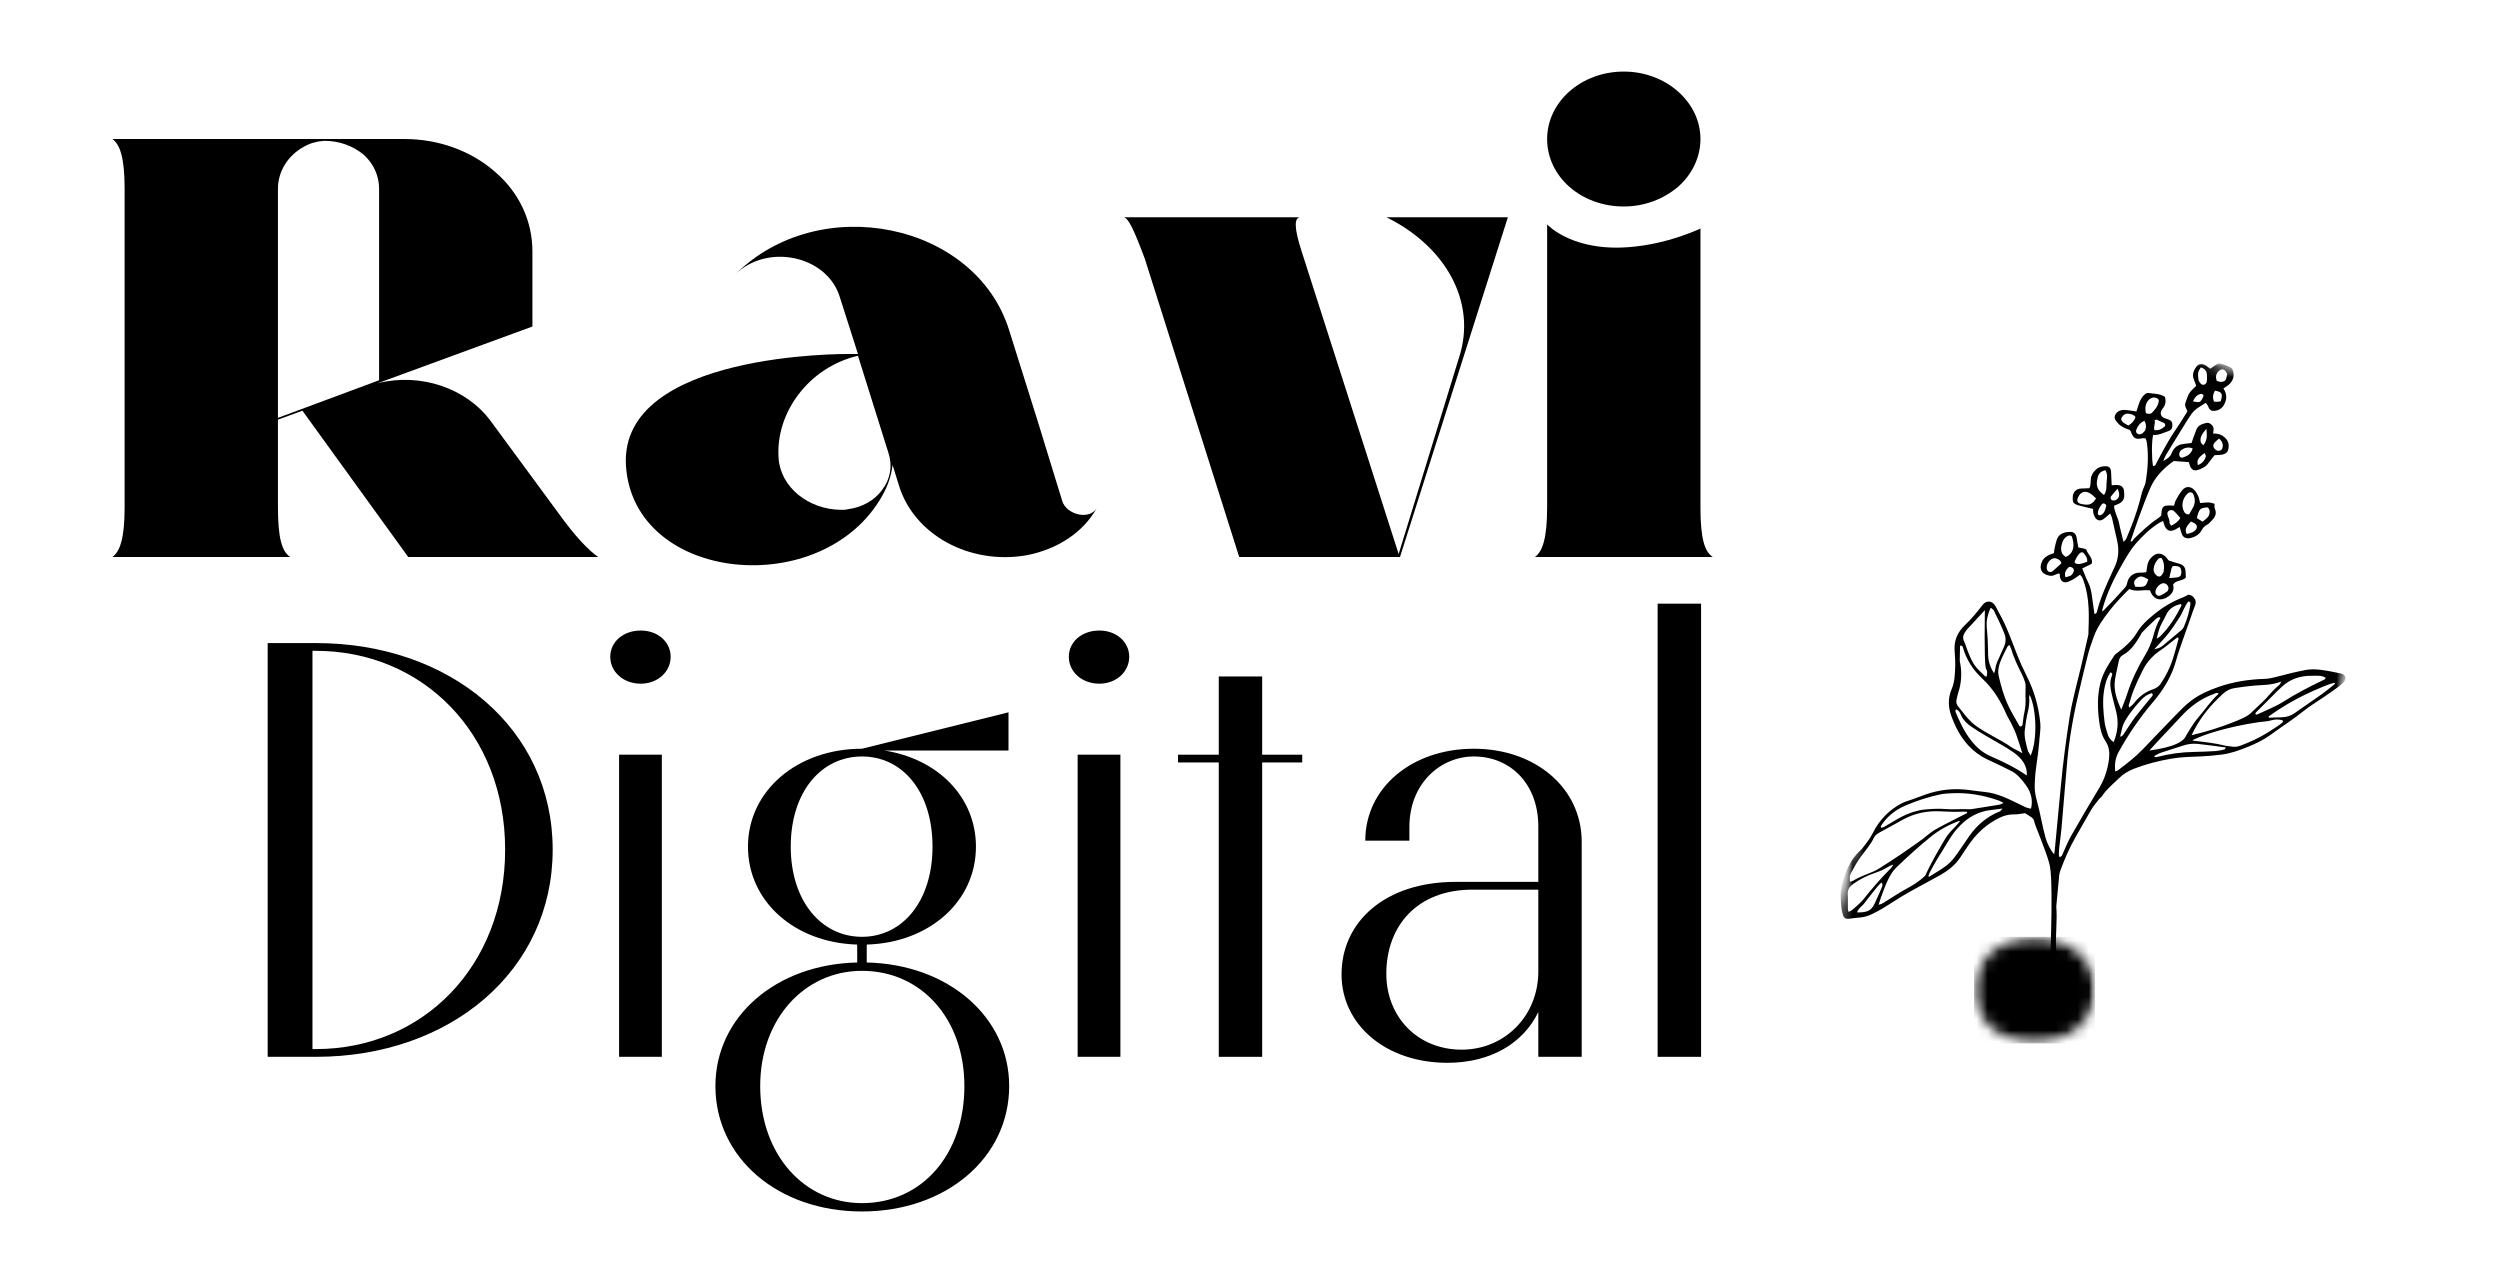 <svg xmlns="http://www.w3.org/2000/svg" width="222" height="112" viewBox="0 0 222 112" fill="none"><path d="M23.77 93.846H28.051C39.978 93.846 49.078 86.21 49.078 75.447C49.078 64.684 39.978 57.105 28.051 57.105H23.77V93.846ZM28.051 57.794C37.506 57.794 44.857 65.11 44.857 75.447C44.857 85.842 37.506 93.158 28.051 93.158H27.747V57.794H28.051Z" fill="black"></path><path d="M56.902 60.711C58.407 60.711 59.554 59.649 59.554 58.325C59.554 56.996 58.407 55.991 56.902 55.991C55.337 55.991 54.191 56.996 54.191 58.325C54.191 59.649 55.337 60.711 56.902 60.711ZM58.771 93.846V67.017H54.974V93.846H58.771Z" fill="black"></path><path d="M76.542 107.579C84.013 107.579 89.615 102.807 89.615 96.443C89.615 90.294 84.192 85.627 76.966 85.469V83.877C82.508 83.719 86.664 80.061 86.664 75.184C86.664 70.781 83.29 67.39 78.531 66.645H89.555V63.254L76.542 66.487C70.821 66.487 66.42 70.197 66.42 75.184C66.42 80.061 70.576 83.719 76.118 83.877V85.469C68.892 85.627 63.529 90.294 63.529 96.443C63.529 102.807 69.071 107.579 76.542 107.579ZM76.542 83.189C72.929 83.189 70.218 80.009 70.218 75.184C70.218 70.307 72.929 67.175 76.542 67.175C80.155 67.175 82.807 70.307 82.807 75.184C82.807 80.009 80.155 83.189 76.542 83.189ZM76.542 106.838C71.419 106.838 67.506 102.544 67.506 96.443C67.506 90.504 71.419 86.21 76.542 86.21C81.845 86.21 85.638 90.504 85.638 96.443C85.638 102.544 81.845 106.838 76.542 106.838Z" fill="black"></path><path d="M97.623 60.711C99.128 60.711 100.275 59.649 100.275 58.325C100.275 56.996 99.128 55.991 97.623 55.991C96.058 55.991 94.912 56.996 94.912 58.325C94.912 59.649 96.058 60.711 97.623 60.711ZM99.492 93.846V67.017H95.695V93.846H99.492Z" fill="black"></path><path d="M112.08 93.846V67.706H115.638V67.017H112.08V60.07H108.227V67.017H104.609V67.706H108.227V93.846H112.08Z" fill="black"></path><path d="M128.528 94.377C132.381 94.377 135.277 92.627 136.602 89.868V93.846H140.455V74.759C140.455 69.934 136.298 66.487 130.876 66.487C125.394 66.487 121.237 69.934 121.237 74.653H125.154V73.434C125.154 69.561 127.925 67.175 130.876 67.175C134.13 67.175 136.602 69.614 136.602 73.382V78.311H129.251C123.046 78.311 119.129 81.811 119.129 86.531C119.129 90.982 123.046 94.377 128.528 94.377ZM129.794 93.21C125.877 93.21 123.106 90.294 123.106 86.478C123.106 82.18 125.877 79 130.756 79H136.602V86.263C136.602 90.241 133.587 93.21 129.794 93.21Z" fill="black"></path><path d="M151.056 93.846V53.605H147.199V93.846H151.056Z" fill="black"></path><path d="M49.566 45.535L43.6 37.425C41.432 34.456 37.336 33.078 33.538 34.03L47.278 28.995V22.315C47.278 19.662 46.132 17.118 43.964 15.263C41.856 13.407 38.96 12.346 35.95 12.346H9.984C10.647 12.824 11.066 13.991 11.066 16.745V45.061C11.066 47.815 10.647 48.982 9.984 49.46H25.768C25.046 48.982 24.682 47.815 24.682 45.061V37.267L26.855 36.469L36.249 49.46H53.12C52.277 48.877 51.131 47.71 49.566 45.535ZM24.682 37.105V16.745C24.682 15.263 25.529 13.829 26.974 13.035C27.517 12.719 28.116 12.557 28.778 12.504C30.104 12.504 31.31 12.929 32.277 13.723C33.179 14.521 33.663 15.631 33.663 16.745V33.767L24.682 37.105Z" fill="black"></path><path d="M94.324 44.478L92.156 37.425L89.624 29.364C86.674 19.767 72.754 16.907 65.283 24.381C68.114 21.57 73.417 22.684 74.563 26.342L76.188 31.434H75.345C75.345 31.434 54.981 31.219 55.584 41.346C56.247 51.793 73.118 53.386 78.356 44C78.839 43.149 79.143 42.25 79.263 41.293L79.806 43.043C81.127 47.499 86.13 50.201 91.189 49.302C93.9 48.772 96.193 47.285 97.394 45.114C96.731 46.228 94.683 45.697 94.324 44.478ZM75.285 45.219C75.106 45.272 74.922 45.272 74.742 45.272C71.792 45.272 69.32 43.258 69.141 40.71C68.836 36.631 71.852 32.6 76.188 31.592L78.899 40.236C79.263 41.346 79.078 42.513 78.356 43.469C77.693 44.425 76.551 45.061 75.285 45.219Z" fill="black"></path><path d="M123.114 19.293C128.297 21.837 131.188 26.767 129.563 31.75L124.2 49.197L115.583 22.315C114.861 20.087 114.98 19.399 115.404 19.293H99.8C100.218 19.399 100.702 20.403 101.668 23.004L110.041 49.46H124.32L133.899 19.293H123.114Z" fill="black"></path><path d="M144.193 18.337C146.003 18.337 147.692 17.701 149.013 16.587C150.279 15.473 151.001 13.938 151.001 12.346C151.001 9.057 147.931 6.355 144.193 6.355C140.401 6.355 137.385 9.057 137.385 12.346C137.385 15.684 140.401 18.337 144.193 18.337ZM151.001 45.061V20.298C149.197 21.096 147.209 21.675 145.22 21.89C139.738 22.526 137.385 19.929 137.385 19.929V45.061C137.385 47.815 136.967 48.982 136.304 49.46H152.088C151.365 48.982 151.001 47.815 151.001 45.061Z" fill="black"></path><mask id="mask0_407_334" style="mask-type:luminance" maskUnits="userSpaceOnUse" x="175" y="83" width="12" height="10"><path d="M175.292 83.193H186.042V92.653H175.292V83.193Z" fill="white"></path></mask><g mask="url(#mask0_407_334)"><mask id="mask1_407_334" style="mask-type:luminance" maskUnits="userSpaceOnUse" x="175" y="83" width="12" height="10"><path d="M180.664 83.193C177.699 83.193 175.292 85.311 175.292 87.925C175.292 90.535 177.699 92.653 180.664 92.653C183.634 92.653 186.042 90.535 186.042 87.925C186.042 85.311 183.634 83.193 180.664 83.193Z" fill="white"></path></mask><g mask="url(#mask1_407_334)"><path d="M175.292 83.193H186.042V92.653H175.292V83.193Z" fill="black"></path></g></g><mask id="mask2_407_334" style="mask-type:luminance" maskUnits="userSpaceOnUse" x="163" y="31" width="47" height="57"><path d="M163.31 31.439H209.241V87.579H163.31V31.439Z" fill="white"></path></mask><g mask="url(#mask2_407_334)"><mask id="mask3_407_334" style="mask-type:luminance" maskUnits="userSpaceOnUse" x="162" y="28" width="53" height="63"><path d="M176.543 28.14L214.714 35.75L200.58 90.64L162.413 83.031L176.543 28.14Z" fill="white"></path></mask><g mask="url(#mask3_407_334)"><mask id="mask4_407_334" style="mask-type:luminance" maskUnits="userSpaceOnUse" x="162" y="28" width="53" height="63"><path d="M176.543 28.14L214.714 35.75L200.58 90.64L162.413 83.031L176.543 28.14Z" fill="white"></path></mask><g mask="url(#mask4_407_334)"><path d="M207.268 60.785C206.904 61.079 206.545 61.382 206.162 61.654C205.374 62.215 204.562 62.754 203.774 63.316C203.435 63.557 203.067 63.684 202.633 63.693C202.249 63.702 201.87 63.719 201.487 63.733C201.472 63.697 201.462 63.662 201.452 63.627C202.633 62.767 203.7 62.18 204.492 61.785C205.608 61.233 207.258 60.535 207.343 60.662C207.358 60.689 207.328 60.737 207.268 60.785ZM202.728 64.017C202.787 64.149 202.449 64.368 201.307 65.088C200.59 65.54 199.797 65.895 198.985 66.202C198.711 66.303 198.447 66.355 198.153 66.29C197.978 66.254 197.789 66.263 197.614 66.219C196.692 65.983 195.735 65.886 194.788 65.776C194.749 65.772 194.714 65.737 194.689 65.724C195.132 65.522 195.501 65.377 195.73 65.29C195.73 65.29 197.729 64.535 200.62 64.123C201.208 64.04 201.188 64.083 201.512 64.009C201.816 63.939 202.085 63.846 202.439 63.908C202.588 63.934 202.698 63.952 202.728 64.017ZM197.51 66.561C197.26 66.614 197.006 66.675 196.752 66.693C196.104 66.732 195.456 66.763 194.808 66.772C193.707 66.79 192.635 66.939 191.584 67.21C191.514 67.228 191.434 67.228 191.36 67.237C191.34 67.202 191.315 67.171 191.295 67.136C191.489 67.035 191.678 66.912 191.888 66.842C192.536 66.618 193.199 66.43 193.851 66.21C194.275 66.066 194.714 66.013 195.152 66.057C195.97 66.14 196.787 66.263 197.669 66.377C197.584 66.478 197.559 66.553 197.51 66.561ZM191.549 65.89C192.247 65.145 192.954 64.412 193.642 63.662C194.44 62.789 195.367 62.066 196.553 61.636C196.687 61.588 196.817 61.483 196.986 61.561C196.986 61.583 197.001 61.618 196.991 61.627C196.269 62.294 195.745 63.101 195.112 63.829C194.883 64.092 194.694 64.403 194.574 64.588C194.275 65.044 194.106 65.368 194.056 65.452C193.827 65.855 193.099 66.338 190.861 66.649C191.105 66.382 191.32 66.132 191.549 65.89ZM198.437 61.101C199.025 61.013 199.618 60.925 200.216 60.877C200.963 60.82 201.721 60.851 202.593 60.517C202.464 60.724 202.439 60.794 202.384 60.833C201.93 61.189 201.596 61.627 201.213 62.031C200.774 62.487 200.296 62.912 199.837 63.351C199.568 63.605 199.124 63.829 197.948 64.272C197.141 64.575 196.014 64.956 194.609 65.29C194.664 65.175 194.763 64.974 194.898 64.724C195.511 63.583 196.308 62.61 197.375 61.632C197.679 61.351 198.018 61.162 198.437 61.101ZM205.304 60.009C205.713 60.017 206.142 59.947 206.505 60.18C206.515 60.338 206.371 60.36 206.261 60.412C205.05 60.991 203.864 61.61 202.743 62.32C202.07 62.746 201.297 63.044 200.565 63.39C200.485 63.43 200.38 63.5 200.266 63.404C200.296 63.346 200.311 63.276 200.36 63.233C200.973 62.61 201.596 61.991 202.219 61.373C202.359 61.233 202.503 61.105 202.648 60.969C203.371 60.298 204.268 59.996 205.304 60.009ZM188.225 65.54C188.23 65.517 188.24 65.491 188.245 65.465C188.255 65.5 188.26 65.531 188.265 65.561C188.25 65.557 188.225 65.544 188.225 65.54ZM188.898 61.601C188.748 62.083 188.544 62.548 188.364 63.022C187.985 62.171 187.667 61.294 187.811 60.364C187.901 59.794 188.045 59.237 188.155 58.671C188.2 58.452 188.314 58.276 188.519 58.162C189.286 57.741 189.675 57.061 190.084 56.395C190.129 56.316 190.153 56.219 190.223 56.154C190.597 55.776 190.976 55.395 191.374 55.031C191.484 54.934 191.599 54.772 191.818 54.825C191.828 54.855 191.848 54.882 191.843 54.89C191.524 55.399 191.36 55.947 191.205 56.504C191.046 57.083 190.811 57.636 190.487 58.171C189.829 59.263 189.281 60.404 188.898 61.601ZM187.691 65.899C187.367 65.684 187.223 65.425 187.143 65.136C187.044 64.807 186.929 64.474 186.889 64.132C186.774 63.197 186.69 62.254 186.839 61.32C186.929 60.759 187.073 60.202 187.412 59.702C187.612 59.781 187.577 59.912 187.537 60C187.278 60.614 187.427 61.219 187.567 61.825C187.676 62.298 187.811 62.763 187.926 63.233C188.14 64.123 188.065 64.996 187.691 65.899ZM191.973 55.329C192.092 55.101 192.232 54.882 192.331 54.645C192.571 54.092 193.019 53.767 193.667 53.64C193.687 53.689 193.727 53.737 193.717 53.767C193.233 54.754 192.64 55.689 191.833 56.5C191.773 56.561 191.688 56.605 191.519 56.719C191.629 56.171 191.753 55.741 191.973 55.329ZM194.33 53.404C194.554 53.461 194.519 53.596 194.504 53.693C194.4 54.373 194.205 55.035 193.921 55.675C193.876 55.776 193.797 55.882 193.707 55.956C193.184 56.404 192.66 56.842 192.127 57.276C191.943 57.434 191.743 57.579 191.3 57.649C191.788 57.114 192.197 56.702 192.551 56.254C192.905 55.807 193.209 55.325 193.523 54.851C193.832 54.386 193.976 53.842 194.33 53.404ZM193.428 56.829C193.273 57.386 193.134 57.947 192.954 58.5C192.705 59.276 192.341 60.013 191.873 60.711C191.723 60.939 191.494 61.101 191.225 61.193C190.492 61.443 189.934 61.868 189.501 62.439C189.396 62.579 189.236 62.689 189.077 62.833C189.052 62.737 189.017 62.689 189.027 62.654C189.172 62.189 189.291 61.711 189.476 61.259C189.72 60.654 189.999 60.057 190.298 59.474C190.667 58.746 191.23 58.145 191.958 57.671C192.212 57.509 192.436 57.316 192.67 57.132C192.9 56.952 193.129 56.767 193.348 56.596C193.537 56.662 193.448 56.754 193.428 56.829ZM191.021 61.925C190.557 62.5 190.069 63.066 189.62 63.654C189.276 64.105 188.987 64.592 188.663 65.061C188.564 65.206 188.499 65.395 188.265 65.412C188.304 65.276 188.429 64.737 188.454 64.627C188.638 63.759 190.019 62.272 190.163 62.118C190.238 62.039 190.373 61.908 190.577 61.772C190.732 61.675 190.901 61.596 191.09 61.553C191.25 61.719 191.1 61.825 191.021 61.925ZM177.574 72.057C176.722 72.395 176.029 72.903 175.441 73.535C175.247 73.746 175.062 73.969 174.898 74.202C174.459 74.825 174.056 75.469 173.597 76.083C173.373 76.386 173.094 76.671 172.78 76.908C172.346 77.232 171.863 77.504 171.399 77.798C171.364 77.82 171.295 77.864 171.265 77.847C171.2 77.807 171.305 77.553 171.673 76.899C172.147 76.057 172.426 75.645 172.426 75.645C173.178 74.39 173.443 73.939 174.061 73.307C174.793 72.561 175.7 72.04 176.847 71.925C177.131 71.895 177.41 71.851 177.823 71.798C177.684 71.947 177.639 72.026 177.574 72.057ZM169.147 79.004C168.613 79.294 168.12 79.636 167.607 79.947C167.377 80.088 167.178 80.267 166.819 80.347C166.894 80.118 166.939 79.943 166.999 79.776C167.208 79.232 167.387 78.68 167.641 78.153C167.836 77.759 168.065 77.342 168.394 77.031C169.381 76.088 170.393 75.158 171.469 74.29C172.192 73.706 173.044 73.241 173.961 72.899C173.976 72.89 174.001 72.912 174.046 72.934C173.851 73.149 173.677 73.373 173.473 73.57C172.825 74.197 172.536 74.838 172.316 75.202C171.778 76.097 171.245 77.132 170.961 77.75C170.442 78.276 169.804 78.649 169.147 79.004ZM167.073 78.873C166.884 79.325 166.68 79.772 166.475 80.219C166.176 80.86 165.842 81.035 164.905 81.022C165.02 80.64 165.404 80.443 165.608 80.14C165.822 79.829 166.082 79.535 166.316 79.232C166.545 78.934 166.779 78.64 167.068 78.364C167.243 78.579 167.128 78.732 167.073 78.873ZM164.148 80.982C164.118 80.847 164.088 80.767 164.088 80.689C164.083 80.254 164.108 79.816 164.078 79.382C164.053 78.96 164.287 78.689 164.631 78.447C165.189 78.061 165.802 77.75 166.455 77.531C166.924 77.373 167.352 77.18 167.756 76.925C167.831 76.877 167.926 76.851 168.135 76.767C168.015 76.943 167.98 77.026 167.921 77.088C167.043 77.969 166.231 78.895 165.473 79.86C165.204 80.193 164.846 80.474 164.522 80.767C164.437 80.842 164.312 80.886 164.148 80.982ZM164.362 77.54C164.626 77.044 164.9 76.548 165.229 76.092C165.638 75.531 166.111 75.009 166.405 74.39C166.5 74.193 166.66 74.057 166.869 73.943C167.557 73.575 168.24 73.193 168.917 72.816C169.964 72.228 171.115 71.978 172.331 72.048C172.954 72.083 173.572 72.101 174.195 72.079C174.35 72.07 174.504 72.079 174.659 72.083C174.669 72.123 174.679 72.158 174.689 72.197C174.439 72.32 174.195 72.439 173.951 72.566C173.233 72.939 172.506 73.29 171.808 73.693C171.424 73.917 171.1 74.228 170.746 74.496C170.746 74.496 170.477 74.693 170.203 74.886C168.399 76.184 166.804 77.158 166.804 77.158C166.161 77.548 165.369 77.71 164.537 78.219C164.477 78.254 164.392 78.259 164.277 78.29C164.252 78.022 164.237 77.763 164.362 77.54ZM167.013 73.364C167.537 72.535 168.284 71.917 169.256 71.509C170.248 71.092 171.27 70.754 172.341 70.535C172.64 70.474 172.959 70.46 173.268 70.443C174.753 70.36 176.169 70.618 177.534 71.105C177.629 71.14 177.709 71.193 177.918 71.307C177.704 71.39 177.614 71.447 177.519 71.46C176.832 71.575 176.144 71.684 175.456 71.79C175.252 71.82 175.042 71.868 174.838 71.86C174.165 71.82 173.492 71.899 172.815 71.847C172.197 71.794 171.564 71.82 170.946 71.882C170.218 71.956 169.53 72.189 168.897 72.513C168.359 72.79 167.851 73.118 167.327 73.417C167.248 73.46 167.153 73.482 167.058 73.517C167.033 73.443 166.999 73.39 167.013 73.364ZM176.767 67.153C176.029 66.829 175.481 66.333 175.018 65.732C174.41 64.947 174.011 64.083 173.647 63.202C173.622 63.154 173.667 63.079 173.687 62.987C173.981 63.096 174.066 63.333 174.155 63.531C174.345 63.952 174.669 64.267 175.062 64.535C175.491 64.829 175.94 65.101 176.393 65.368C177.186 65.842 178.023 66.267 178.77 66.79C179.483 67.29 180.031 67.925 179.981 68.864C178.96 68.158 177.878 67.64 176.767 67.153ZM173.896 61.5C174.17 60.671 174.22 59.829 174.081 58.978C174.061 58.864 174.026 58.75 174.026 58.636C174.031 58.206 174.041 57.776 174.051 57.351C174.205 57.303 174.265 57.364 174.295 57.461C174.594 58.531 175.167 59.461 176.029 60.259C177.026 61.189 177.684 62.298 178.197 63.491C178.297 63.724 178.456 63.939 178.566 64.167C178.74 64.526 178.915 64.882 179.049 65.25C179.249 65.794 179.413 66.347 179.588 66.895C179.274 66.675 178.9 66.553 178.606 66.347C177.604 65.649 176.438 65.167 175.461 64.452C175.182 64.246 174.933 64.009 174.714 63.759C174.424 63.434 174.18 63.079 173.901 62.75C173.752 62.57 173.687 62.382 173.732 62.171C173.777 61.947 173.826 61.719 173.896 61.5ZM174.479 56.167C174.574 56.013 174.664 55.904 174.689 55.877C174.903 55.649 175.476 55.022 176.254 54.18C176.204 57.947 176.268 59.246 176.368 59.412C176.378 59.425 176.428 59.496 176.453 59.61C176.473 59.702 176.458 59.803 176.423 60.07C176.373 60.066 176.303 60.079 176.278 60.057C176.004 59.785 175.71 59.526 175.471 59.233C175.122 58.798 174.928 58.298 174.728 57.798C174.619 57.517 174.539 57.228 174.41 56.952C174.28 56.675 174.31 56.417 174.479 56.167ZM176.777 53.965C176.891 54.066 177.011 54.123 177.051 54.206C177.38 54.904 177.734 55.592 178.003 56.307C178.147 56.693 178.122 57.118 177.918 57.517C177.759 57.833 177.639 58.162 177.49 58.478C177.335 58.798 177.205 59.118 177.176 59.465C177.171 59.553 177.121 59.632 177.066 59.785C176.981 59.649 176.852 59.43 176.742 59.145C176.463 58.425 176.577 58.083 176.508 56.794C176.448 55.715 176.343 55.496 176.473 54.873C176.553 54.483 176.677 54.171 176.777 53.965ZM178.426 57.259C178.491 57.399 178.551 57.496 178.581 57.596C178.815 58.377 179.159 59.118 179.533 59.855C179.648 60.083 179.747 60.325 179.822 60.566C179.872 60.715 179.872 60.877 179.872 61.035C179.877 61.289 179.847 61.539 179.862 61.789C179.887 62.298 179.877 62.798 179.757 63.298C179.672 63.636 179.662 63.983 179.603 64.325C179.588 64.43 179.528 64.548 179.344 64.496C179.015 63.904 178.651 63.316 178.357 62.706C177.943 61.838 177.689 60.921 177.48 60.004C177.4 59.658 177.46 59.259 177.574 58.917C177.744 58.412 178.018 57.934 178.247 57.447C178.277 57.395 178.337 57.355 178.426 57.259ZM180.231 61.706C180.869 63.004 180.918 65.785 180.32 67.101C180.221 66.912 180.101 66.763 180.056 66.597C179.912 66.017 179.727 65.439 179.802 64.833C179.862 64.311 179.937 63.785 180.061 63.267C180.171 62.816 180.236 62.364 180.191 61.904C180.186 61.851 180.211 61.794 180.231 61.706ZM184.457 50.079C184.322 50.066 184.188 49.947 184.233 49.855C184.377 49.57 184.477 49.263 184.776 49.061C184.811 49.039 184.876 49.057 184.97 49.053C185.16 49.281 185.394 49.513 185.339 49.89C185.045 49.974 184.781 50.118 184.457 50.079ZM184.023 50.978C183.914 51.127 183.874 51.132 183.415 51.267C183.281 50.873 183.455 50.583 183.744 50.333C183.988 50.342 184.138 50.452 184.158 50.61C184.178 50.728 184.098 50.868 184.023 50.978ZM183.45 49.456C183.012 49.211 182.982 48.816 183.061 48.43C183.136 48.101 183.256 47.759 183.645 47.579C183.759 47.522 183.944 47.548 183.978 47.645C184.203 48.263 184.258 49.092 183.45 49.456ZM182.264 50.728C182.1 50.873 181.855 50.794 181.781 50.592C181.646 50.219 181.925 49.702 182.339 49.583C182.404 49.561 182.493 49.561 182.558 49.583C182.777 49.654 182.992 49.737 183.051 50.022C182.802 50.246 182.543 50.496 182.264 50.728ZM187.507 44.399C187.437 44.346 187.392 44.171 187.437 44.105C187.597 43.882 187.796 43.68 188.04 43.395C188.285 43.921 188.21 44.246 187.851 44.417C187.761 44.461 187.577 44.452 187.507 44.399ZM186.849 45.465C186.759 45.618 186.615 45.767 186.381 45.759C186.346 45.715 186.291 45.68 186.291 45.645C186.276 45.311 186.445 45.031 186.655 44.767C186.69 44.724 186.804 44.684 186.849 44.706C186.929 44.741 187.049 44.833 187.039 44.886C187.004 45.083 186.949 45.285 186.849 45.465ZM186.211 42.733C186.276 42.342 186.306 41.895 186.959 41.754C187.178 42.123 187.098 42.465 187.068 42.794C187.029 43.171 187.113 43.57 186.839 43.952C186.361 43.632 186.131 43.228 186.211 42.733ZM184.841 44.759C184.492 44.693 184.387 44.487 184.517 44.197C184.547 44.132 184.577 44.07 184.616 44.009C184.826 43.671 185.16 43.583 185.523 43.767C185.633 43.825 185.733 43.904 185.827 43.978C185.937 44.07 186.037 44.171 186.131 44.259C185.758 44.842 185.489 44.882 184.841 44.759ZM191.504 37.259C191.728 37.364 191.958 37.461 192.177 37.57C192.282 37.623 192.301 37.811 192.222 37.877C191.978 38.083 191.708 38.254 191.315 38.193C191.205 37.877 191.429 37.605 191.325 37.311C191.384 37.294 191.444 37.276 191.504 37.259ZM191.07 36.68C191.006 36.746 190.836 36.746 190.712 36.746C190.652 36.746 190.552 36.68 190.542 36.632C190.467 36.219 190.507 35.816 190.831 35.487C190.936 35.377 191.12 35.333 191.185 35.298C191.584 35.303 191.738 35.439 191.688 35.684C191.619 36.079 191.355 36.39 191.07 36.68ZM190.512 38.154C190.477 38.272 190.358 38.386 190.248 38.478C190.129 38.57 189.959 38.605 189.815 38.522C189.675 38.434 189.65 38.294 189.71 38.149C189.829 37.842 189.999 37.566 190.413 37.368C190.602 37.662 190.587 37.912 190.512 38.154ZM189.002 37.785C188.863 37.706 188.703 37.64 188.574 37.539C188.424 37.417 188.294 37.272 188.414 37.066C188.549 36.829 188.763 36.697 189.022 36.741C189.246 36.776 189.481 36.816 189.635 37.031C189.535 37.325 189.351 37.579 189.002 37.785ZM195.207 33.057C195.227 32.917 195.347 32.785 195.436 32.618C195.85 32.767 195.96 32.996 195.975 33.259C195.99 33.487 195.99 33.719 195.95 33.943C195.935 34.031 195.815 34.127 195.71 34.167C195.646 34.193 195.506 34.145 195.446 34.088C195.352 33.987 195.247 33.86 195.227 33.737C195.187 33.513 195.172 33.281 195.207 33.057ZM195.666 35.158C195.631 35.267 195.591 35.382 195.526 35.478C195.357 35.737 195.277 35.754 194.729 35.64C194.888 35.307 195.063 35.066 195.421 34.983C195.486 34.969 195.571 35.004 195.631 35.039C195.661 35.057 195.676 35.123 195.666 35.158ZM197.071 32.912C197.196 32.816 197.36 32.754 197.5 32.838C197.614 32.912 197.689 33.044 197.754 33.158C197.789 33.211 197.764 33.294 197.744 33.36C197.689 33.535 197.709 33.746 197.5 33.851C197.31 33.947 197.101 33.93 196.847 33.82C196.727 33.465 196.767 33.162 197.071 32.912ZM197.201 35.636C197.116 35.649 197.021 35.671 196.926 35.675C196.827 35.68 196.732 35.671 196.608 35.667C196.448 35.311 196.513 35 196.687 34.689C197.32 34.807 197.4 34.956 197.201 35.636ZM193.822 39.882C194.066 39.746 194.34 39.684 194.709 39.816C194.599 40.303 194.24 40.5 193.817 40.636C193.702 40.675 193.557 40.579 193.532 40.469C193.473 40.211 193.592 40.013 193.822 39.882ZM195.93 38.079C195.985 38.654 196.024 39.096 195.646 39.544C195.546 39.417 195.436 39.338 195.421 39.246C195.357 38.873 195.471 38.601 195.93 38.079ZM195.88 40.539C195.775 40.882 195.561 41.149 195.172 41.303C195.068 40.855 195.162 40.675 195.77 40.224C195.83 40.377 195.9 40.469 195.88 40.539ZM196.647 39.316C196.747 39.193 196.887 39.092 197.056 38.939C197.38 39.237 197.435 39.509 197.345 39.811C197.28 40.022 196.976 40.101 196.782 39.965C196.528 39.785 196.463 39.539 196.647 39.316ZM192.665 45.32C192.76 45.281 192.949 45.294 193.014 45.355C193.233 45.544 193.408 45.772 193.612 45.996C193.398 46.355 193.124 46.522 192.82 46.675C192.586 46.513 192.685 46.281 192.61 46.101C192.546 45.93 192.471 45.754 192.461 45.575C192.456 45.491 192.566 45.355 192.665 45.32ZM194.285 43.803C194.459 43.658 194.694 43.702 194.778 43.908C194.928 44.281 194.953 44.662 194.759 45.031C194.644 45.259 194.509 45.474 194.39 45.68C194.15 45.697 194.026 45.583 193.946 45.434C193.657 44.921 193.807 44.215 194.285 43.803ZM194.953 46.526C195.117 46.671 195.117 46.873 194.998 47.026C194.853 47.215 194.654 47.316 194.185 47.421C193.921 46.965 194.255 46.662 194.554 46.311C194.704 46.39 194.853 46.434 194.953 46.526ZM196.044 45.053C196.224 45.211 196.244 45.404 196.199 45.614C196.144 45.86 196.054 45.965 195.586 46.329C195.416 46.219 195.242 46.11 195.077 46.004C195.297 45.158 195.347 45.114 196.044 45.053ZM189.76 51.342C190.034 51.118 190.243 51.14 190.771 51.452C190.547 52.114 190.492 52.145 189.62 52.105C189.441 51.754 189.471 51.579 189.76 51.342ZM191.693 49.596C191.738 49.557 191.833 49.561 191.928 49.535C192.197 49.917 192.192 50.325 192.137 50.733C192.117 50.86 192.017 50.983 191.933 51.096C191.838 51.224 191.659 51.228 191.534 51.127C191.325 50.965 191.22 50.759 191.24 50.522C191.27 50.171 191.434 49.86 191.693 49.596ZM191.987 51.811C192.247 51.719 192.551 51.925 192.566 52.254C192.546 52.311 192.536 52.447 192.456 52.513C192.267 52.658 192.057 52.789 191.833 52.89C191.649 52.969 191.419 52.807 191.399 52.618C191.374 52.32 191.659 51.93 191.987 51.811ZM192.944 50.272C193.039 50.267 193.144 50.25 193.238 50.263C193.552 50.307 193.652 50.39 193.687 50.636C193.707 50.746 193.707 50.86 193.687 50.974C193.667 51.114 193.572 51.219 193.408 51.259C193.333 51.276 193.253 51.285 193.179 51.289C193.029 51.303 192.88 51.316 192.63 51.333C192.705 50.996 192.765 50.728 192.83 50.469C192.845 50.404 192.9 50.351 192.944 50.272ZM207.861 59.803C207.228 59.671 206.595 59.539 205.952 59.465C205.544 59.421 205.11 59.425 204.711 59.5C203.844 59.667 202.992 59.882 202.145 60.105C201.796 60.197 201.447 60.276 201.078 60.285C199.668 60.329 198.287 60.544 196.966 61.013C196.094 61.32 195.247 61.697 194.539 62.246C194.031 62.636 193.592 63.096 193.149 63.553C192.177 64.544 191.23 65.557 190.263 66.553C189.605 67.237 188.838 67.829 188.065 68.412C188.015 68.452 187.931 68.46 187.826 68.5C187.776 67.895 187.826 67.342 188.12 66.803C188.982 65.224 190.009 63.737 191.2 62.329C192.002 61.386 192.655 60.364 193.054 59.228C193.223 58.746 193.338 58.25 193.508 57.767C193.846 56.776 194.2 55.789 194.549 54.803C194.664 54.474 194.768 54.14 194.903 53.816C194.988 53.61 195.018 53.412 194.913 53.215C194.793 53.004 194.629 52.833 194.32 52.807C194.17 52.886 194.021 52.983 193.856 53.044C192.89 53.412 192.047 53.925 191.27 54.561C190.687 55.039 190.138 55.535 189.78 56.145C189.371 56.838 188.793 57.377 188.14 57.877C188 57.983 187.836 58.079 187.751 58.211C187.248 58.969 186.754 59.728 186.53 60.592C186.226 61.754 186.256 62.925 186.411 64.092C186.49 64.684 186.615 65.281 186.964 65.807C187.303 66.311 187.348 66.86 187.278 67.408C187.163 68.307 186.899 69.162 186.411 69.974C185.548 71.39 184.716 72.825 183.894 74.263C183.635 74.715 183.455 75.197 183.236 75.662C183.156 75.825 183.146 76.026 182.902 76.118C182.872 76.053 182.827 75.996 182.827 75.939C182.827 75.706 182.837 75.478 182.862 75.25C182.922 74.697 183.012 74.153 183.056 73.601C183.236 71.561 183.395 69.517 183.58 67.478C183.704 66.123 183.914 64.781 184.173 63.443C184.287 62.851 184.422 62.267 184.557 61.68C184.831 60.509 185.1 59.338 185.399 58.171C185.538 57.632 185.723 57.105 185.912 56.579C186.216 55.711 186.769 54.947 187.338 54.211C187.851 53.548 188.449 52.934 189.077 52.303C189.68 52.588 190.308 52.346 190.921 52.425C190.946 52.496 190.966 52.561 190.996 52.623C191.315 53.281 191.918 53.408 192.546 52.969C192.959 52.68 193.084 52.316 192.969 51.908C193.214 51.504 193.762 51.627 194.101 51.294C194.091 51.114 194.096 50.886 194.071 50.662C194.036 50.36 193.866 50.149 193.518 50.057C193.199 49.974 192.885 49.868 192.581 49.772C192.451 49.623 192.351 49.452 192.197 49.342C191.818 49.079 191.494 49.11 191.15 49.399C190.901 49.614 190.742 49.873 190.687 50.18C190.652 50.382 190.627 50.583 190.592 50.811C190.408 50.829 190.258 50.86 190.109 50.851C189.461 50.811 189.017 51.202 188.903 51.728C188.873 51.882 188.813 52.048 188.708 52.171C188.075 52.89 187.412 53.588 186.7 54.311C186.695 54.206 186.68 54.162 186.69 54.123C187.083 52.658 187.756 51.289 188.534 49.956C188.868 49.386 189.202 48.807 189.64 48.298C190.238 47.601 190.911 46.956 191.723 46.439C191.823 46.373 191.938 46.333 192.082 46.263C192.137 46.439 192.167 46.57 192.222 46.697C192.431 47.171 192.765 47.259 193.248 46.974C193.328 46.925 193.418 46.877 193.557 46.798C193.627 47.035 193.677 47.233 193.747 47.425C193.856 47.724 194.141 47.855 194.479 47.785C194.938 47.684 195.297 47.465 195.501 47.096C195.621 46.886 195.75 46.711 195.995 46.592C196.149 46.517 196.259 46.373 196.378 46.25C196.687 45.943 196.877 45.614 196.682 45.184C196.622 45.044 196.657 44.873 196.652 44.737C196.209 44.592 196.209 44.592 195.367 44.667C195.317 44.474 195.292 44.267 195.212 44.079C195.117 43.873 195.003 43.654 194.838 43.491C194.494 43.154 194.076 43.171 193.782 43.531C193.567 43.794 193.398 44.079 193.238 44.368C193.149 44.526 193.114 44.711 193.054 44.904C192.845 44.895 192.665 44.877 192.491 44.886C192.177 44.899 192.017 45.026 191.963 45.303C191.933 45.461 191.933 45.618 191.918 45.785C191.818 45.868 191.738 45.961 191.634 46.026C190.831 46.548 190.173 47.206 189.496 47.846C189.416 47.925 189.396 48.101 189.187 48.083C189.441 47.351 189.67 46.64 189.929 45.943C190.253 45.07 190.572 44.193 190.946 43.333C191.374 42.346 192.132 41.566 193.029 40.939C193.503 40.974 193.911 41 194.365 41.035C194.4 41.149 194.44 41.303 194.504 41.447C194.639 41.737 194.873 41.829 195.192 41.724C195.566 41.601 195.9 41.43 196.114 41.114C196.279 40.882 196.463 40.662 196.657 40.417C196.812 40.408 196.966 40.412 197.121 40.399C197.794 40.338 197.898 40.057 197.908 39.566C197.913 39.281 197.779 39.039 197.539 38.829C197.265 38.588 196.941 38.483 196.523 38.496C196.543 38.32 196.578 38.189 196.568 38.057C196.543 37.776 196.204 37.491 195.945 37.553C195.561 37.636 195.192 37.759 195.043 38.136C194.953 38.377 194.863 38.614 194.773 38.855C194.719 39.009 194.669 39.162 194.609 39.338C194.365 39.368 194.136 39.395 193.906 39.421C193.523 39.461 193.219 39.627 193.014 39.917C192.934 40.031 192.87 40.162 192.82 40.289C192.705 40.561 192.486 40.728 192.092 40.939C192.212 40.675 192.262 40.526 192.341 40.395C192.984 39.342 193.627 38.285 194.28 37.241C194.768 36.469 194.883 36.373 195.875 35.772C195.93 35.846 195.995 35.917 196.039 35.996C196.089 36.075 196.109 36.167 196.154 36.25C196.269 36.443 196.428 36.513 196.662 36.487C197.031 36.443 197.29 36.276 197.465 35.991C197.769 35.491 197.774 34.987 197.44 34.496C197.535 34.434 197.589 34.39 197.654 34.351C198.187 34.039 198.447 33.526 198.312 33C198.277 32.868 198.217 32.702 198.103 32.645C197.819 32.491 197.51 32.364 197.191 32.281C196.946 32.219 196.762 32.404 196.578 32.535C196.483 32.601 196.378 32.667 196.269 32.741C196.104 32.623 195.975 32.513 195.83 32.425C195.536 32.254 195.267 32.281 195.072 32.522C194.793 32.873 194.639 33.254 194.813 33.689C194.888 33.882 194.958 34.079 195.023 34.259C194.803 34.491 194.559 34.68 194.415 34.912C194.255 35.171 194.185 35.474 194.071 35.754C193.951 36.044 194.17 36.281 194.24 36.531C193.911 37.053 193.612 37.561 193.268 38.053C192.596 39.013 192.067 40.039 191.519 41.061C191.449 41.193 191.434 41.386 191.185 41.386C191.061 40.667 191.061 39.127 191.2 38.623C191.698 38.662 192.127 38.425 192.581 38.272C192.805 38.197 192.89 38.039 192.905 37.842C192.924 37.469 192.845 37.346 192.461 37.211C192.366 37.175 192.262 37.158 192.172 37.118C191.928 37.004 191.818 36.767 191.903 36.531C191.933 36.443 191.983 36.36 192.042 36.285C192.311 35.965 192.356 35.614 192.242 35.237C191.793 34.943 191.255 34.969 190.747 34.895C190.637 34.877 190.472 35.004 190.373 35.101C190.069 35.399 189.959 35.785 189.834 36.162C189.795 36.285 189.755 36.408 189.71 36.535C189.331 36.487 188.997 36.417 188.668 36.404C188.304 36.39 187.99 36.526 187.836 36.829C187.681 37.123 187.871 37.351 188.07 37.579C188.354 37.899 188.753 38.057 189.127 38.184C189.177 38.263 189.212 38.303 189.231 38.342C189.246 38.386 189.251 38.434 189.271 38.478C189.516 38.969 189.675 39.035 190.288 38.912C190.353 38.899 190.433 38.925 190.537 38.939C190.577 39.07 190.632 39.197 190.647 39.333C190.796 40.461 190.732 41.583 190.552 42.702C190.527 42.86 190.492 43.026 190.423 43.171C190.218 43.575 190.143 44 190.029 44.425C189.72 45.592 189.291 46.728 188.808 47.846C188.773 47.921 188.693 47.978 188.569 48.118C188.424 47.517 188.28 47.013 188.185 46.5C188.085 45.965 187.746 45.478 187.731 44.912C187.881 44.851 187.995 44.798 188.11 44.75C188.479 44.588 188.648 44.325 188.633 43.965C188.628 43.829 188.628 43.689 188.608 43.553C188.564 43.263 188.374 43.096 188.05 43.07C187.881 43.057 187.706 43.079 187.517 43.088C187.497 42.68 187.487 42.316 187.467 41.952C187.437 41.469 187.263 41.346 186.72 41.421C186.48 41.456 186.276 41.544 186.112 41.706C185.857 41.947 185.688 42.215 185.663 42.561C185.638 42.829 185.673 43.114 185.523 43.355C185.264 43.364 185.035 43.368 184.801 43.382C184.587 43.395 184.392 43.465 184.258 43.618C184.033 43.877 184.038 44.184 184.073 44.478C184.098 44.715 184.347 44.811 184.567 44.873C184.98 44.991 185.404 45.079 185.862 45.189C185.872 45.298 185.857 45.434 185.887 45.566C185.917 45.697 185.967 45.833 186.042 45.947C186.241 46.25 186.515 46.294 186.819 46.075C187.009 45.939 187.173 45.776 187.382 45.596C187.457 45.763 187.517 45.868 187.542 45.978C187.701 46.654 187.846 47.329 188 48.004C188.19 48.838 188.135 49.649 187.741 50.434C187.667 50.583 187.602 50.733 187.532 50.882C187.024 51.991 186.515 53.101 186.221 54.276C186.196 54.382 186.176 54.504 185.987 54.517C185.912 53.991 185.832 53.469 185.763 52.943C185.708 52.531 185.638 52.127 185.439 51.741C185.239 51.346 185.095 50.93 184.9 50.478C185.19 50.338 185.474 50.197 185.718 50.079C185.748 50.009 185.763 49.987 185.768 49.965C185.818 49.513 185.399 49.224 185.274 48.829C185.259 48.772 185.11 48.728 185.015 48.706C184.871 48.667 184.721 48.649 184.557 48.618C184.522 48.434 184.492 48.276 184.467 48.123C184.437 47.965 184.427 47.798 184.382 47.645C184.273 47.303 184.088 47.206 183.694 47.237C183.176 47.272 182.797 47.469 182.643 47.925C182.558 48.167 182.508 48.417 182.453 48.662C182.419 48.816 182.409 48.974 182.389 49.114C181.686 49.355 181.427 49.561 181.272 50.017C181.158 50.346 181.188 50.675 181.482 50.912C181.641 51.039 181.895 51.11 182.12 51.136C182.279 51.149 182.453 51.044 182.618 50.991C182.688 50.969 182.752 50.939 182.817 50.912C182.972 51 182.897 51.127 182.922 51.233C183.022 51.689 183.311 51.82 183.754 51.618C183.914 51.548 184.073 51.465 184.223 51.373C184.387 51.267 184.537 51.154 184.706 51.031C184.925 51.228 184.975 51.456 185.05 51.671C185.578 53.197 185.499 54.763 185.449 56.325C185.449 56.351 185.444 56.373 185.439 56.395C185.234 57.294 185.03 58.197 184.821 59.096C184.462 60.627 184.023 62.145 183.779 63.697C183.46 65.75 183.186 67.803 182.997 69.868C182.827 71.724 182.643 73.579 182.468 75.439C182.453 75.566 182.438 75.689 182.414 75.868C182.075 75.478 181.791 74.908 181.651 74.412C181.342 73.325 181.183 72.21 180.879 71.123C180.614 70.197 180.684 69.697 180.704 69.219C180.744 68.263 180.978 67.189 181.078 65.956C181.088 65.851 181.093 65.732 181.093 65.732C181.128 65.228 181.227 64.719 181.178 64.219C181.038 62.746 180.634 61.325 179.942 59.969C179.633 59.36 179.358 58.737 179.109 58.11C178.616 56.855 178.182 55.583 177.495 54.39C177.365 54.167 177.275 53.921 177.121 53.711C176.837 53.316 176.353 53.325 176.054 53.715C175.576 54.346 175.067 54.956 174.484 55.513C173.836 56.136 173.512 56.864 173.567 57.719C173.597 58.202 173.637 58.689 173.622 59.167C173.597 59.855 173.587 60.539 173.303 61.202C172.969 61.987 172.994 62.798 173.278 63.575C173.627 64.54 174.096 65.469 174.843 66.254C175.297 66.728 175.825 67.132 176.458 67.43C177.19 67.767 177.923 68.114 178.641 68.482C178.885 68.61 179.099 68.79 179.284 68.978C179.533 69.241 179.767 69.522 179.966 69.816C180.375 70.421 180.53 71.075 180.355 71.807C179.937 71.763 179.643 71.57 179.329 71.417C178.347 70.947 177.385 70.439 176.244 70.325C175.805 70.281 175.371 70.224 174.933 70.162C173.562 69.974 172.237 70.105 170.951 70.566C170.442 70.746 169.949 70.952 169.431 71.11C169.027 71.232 168.683 71.425 168.349 71.645C167.557 72.162 167.093 72.746 166.824 73.11C166.316 73.811 166.366 74.044 165.713 74.89C165.464 75.21 165.414 75.311 165.155 75.553C164.242 76.403 163.854 77.478 163.565 78.579C163.385 79.259 163.455 79.952 163.52 80.64C163.54 80.825 163.585 81.004 163.634 81.184C163.729 81.548 163.889 81.636 164.292 81.575C164.522 81.544 164.756 81.504 164.985 81.491C165.414 81.474 165.812 81.373 166.181 81.197C166.545 81.022 166.909 80.833 167.248 80.627C167.936 80.21 168.598 79.754 169.296 79.355C170.278 78.79 171.295 78.272 172.281 77.715C172.989 77.316 173.612 76.825 174.046 76.18C174.285 75.825 174.519 75.465 174.758 75.11C175.371 74.206 176.129 73.425 177.126 72.847C177.654 72.54 178.207 72.303 178.87 72.32C179.179 72.325 179.483 72.25 179.827 72.21C179.996 72.32 180.191 72.434 180.375 72.561C180.525 72.662 180.619 72.79 180.644 72.965C180.694 73.276 181.626 75.386 181.965 76.632C182.065 77 182.159 77.452 182.174 79.496C182.209 83.689 181.86 86.912 182.249 86.96C182.329 86.974 182.463 86.855 182.473 86.816C182.543 86.597 182.598 86.368 182.603 86.14C182.618 85.614 182.633 85.083 182.593 84.553C182.488 83.197 182.708 81.842 182.598 80.487C182.598 80.465 182.603 80.443 182.603 80.421C182.688 79.526 182.767 78.632 182.857 77.741C182.872 77.579 182.912 77.421 182.972 77.267C183.355 76.241 183.789 75.232 184.347 74.272C184.801 73.491 185.229 72.702 185.688 71.925C185.882 71.605 186.127 71.307 186.361 71.004C186.445 70.89 186.59 70.807 186.665 70.689C187.053 70.079 187.647 69.618 188.165 69.105C188.539 68.737 188.987 68.465 189.491 68.267C190.542 67.86 191.634 67.575 192.765 67.377C193.662 67.215 194.574 67.206 195.481 67.167C196.079 67.14 196.677 67.083 197.265 67.009C198.098 66.903 198.865 66.627 199.623 66.316C200.335 66.026 201.033 65.693 201.626 65.254C202.603 64.535 203.64 63.877 204.587 63.118C205.12 62.684 205.733 62.329 206.311 61.93C206.76 61.623 207.213 61.311 207.652 60.987C207.831 60.855 208.001 60.711 208.145 60.548C208.404 60.241 208.275 59.886 207.861 59.803Z" fill="black"></path></g></g></g></svg>